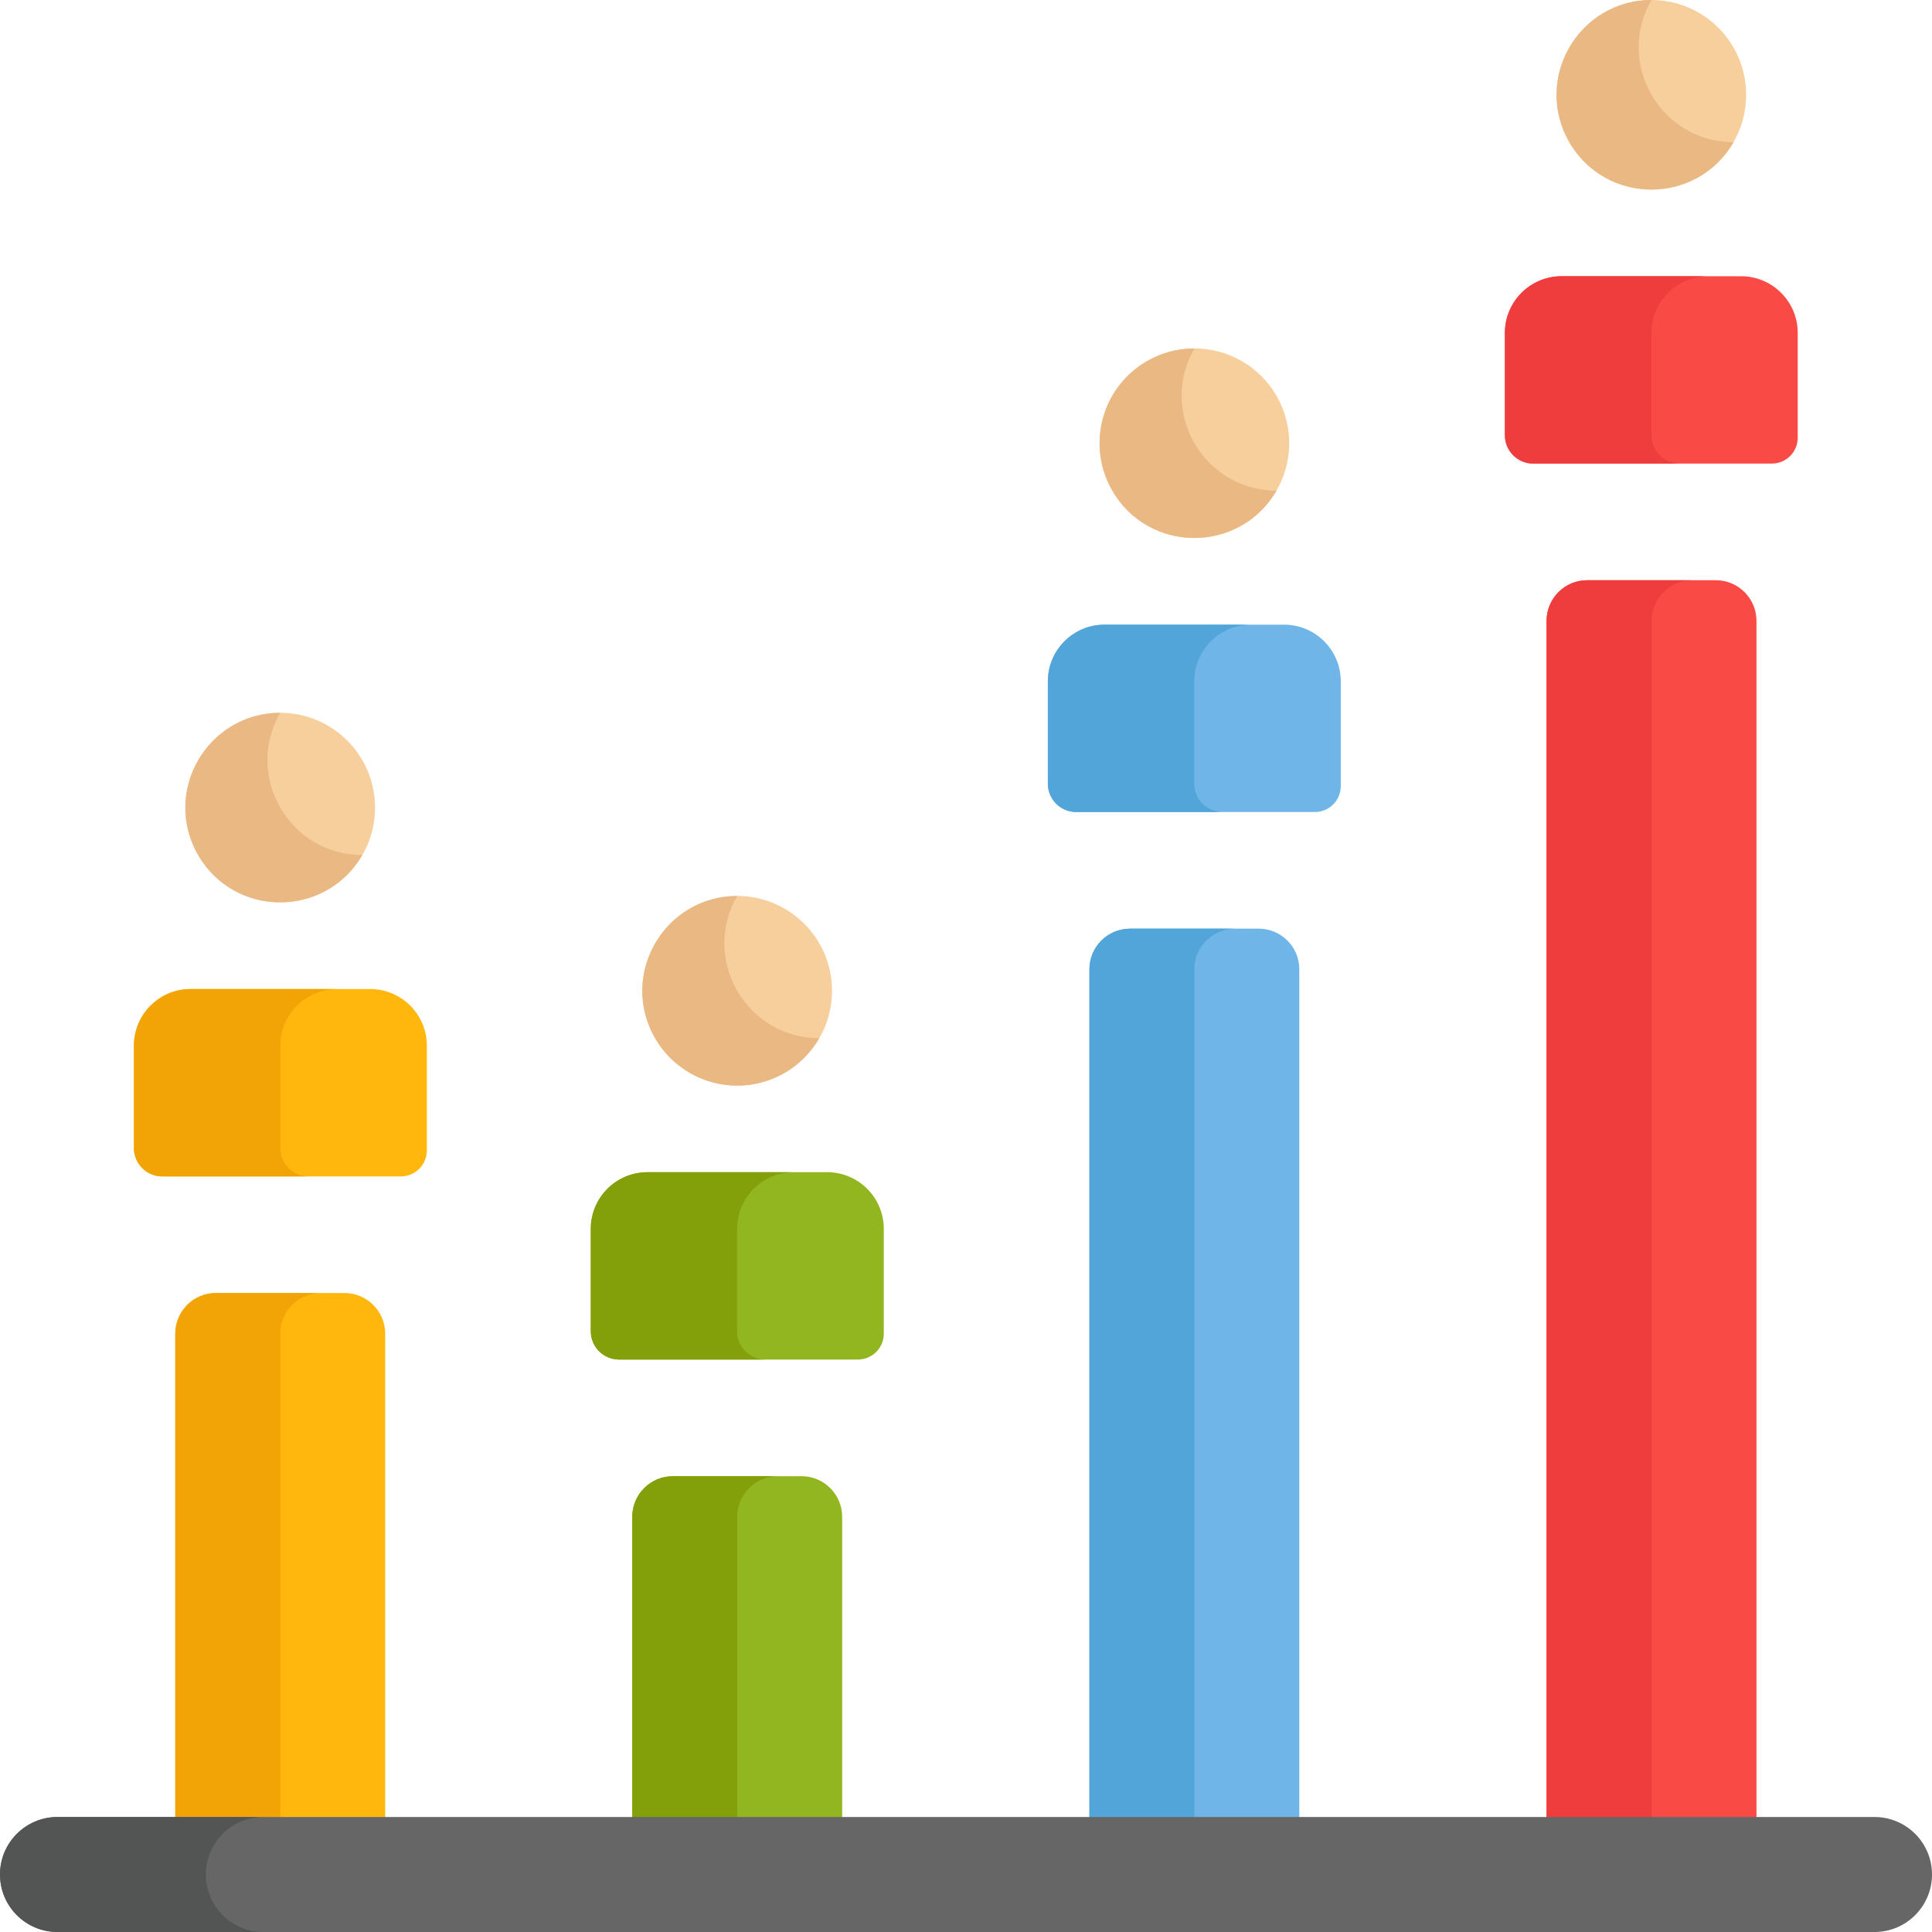 <svg width="40" height="40" viewBox="0 0 40 40" fill="none" xmlns="http://www.w3.org/2000/svg">
<path d="M36.366 38.585V12.855C36.366 12.39 35.989 12.013 35.524 12.013H32.861C32.397 12.013 32.02 12.39 32.02 12.855V38.585H36.366Z" fill="#F94A46"/>
<path d="M17.436 38.585V31.405C17.436 30.94 17.059 30.563 16.594 30.563H13.932C13.467 30.563 13.09 30.94 13.09 31.405V38.585C13.955 38.585 16.571 38.585 17.436 38.585Z" fill="#92B620"/>
<path d="M26.901 38.585V20.068C26.901 19.604 26.524 19.227 26.059 19.227H23.397C22.932 19.227 22.555 19.604 22.555 20.068V38.585H26.901V38.585Z" fill="#70B5E8"/>
<path d="M7.975 38.585V27.613C7.975 27.148 7.598 26.771 7.133 26.771H4.471C4.006 26.771 3.629 27.148 3.629 27.613V38.585H7.975Z" fill="#FFB70D"/>
<path d="M35.035 12.013H32.861C32.397 12.013 32.02 12.39 32.02 12.855V38.585H34.193V12.855C34.193 12.39 34.57 12.013 35.035 12.013Z" fill="#EF3C3C"/>
<path d="M16.105 30.563H13.932C13.467 30.563 13.09 30.94 13.09 31.405V38.585C13.932 38.585 13.953 38.585 15.263 38.585V31.405C15.263 30.94 15.64 30.563 16.105 30.563Z" fill="#83A00B"/>
<path d="M25.57 19.227H23.397C22.932 19.227 22.555 19.603 22.555 20.068V38.585H24.728V20.068C24.728 19.604 25.105 19.227 25.57 19.227Z" fill="#52A5D8"/>
<path d="M6.644 26.771H4.471C4.006 26.771 3.629 27.148 3.629 27.613V38.585H5.802V27.613C5.802 27.148 6.179 26.771 6.644 26.771Z" fill="#F2A306"/>
<path d="M36.046 5.719H32.33C31.682 5.719 31.156 6.244 31.156 6.892V9.012C31.156 9.336 31.419 9.598 31.742 9.598H36.683C36.98 9.598 37.22 9.358 37.22 9.062V6.892C37.22 6.244 36.694 5.719 36.046 5.719Z" fill="#F94A46"/>
<path d="M26.585 12.933H22.869C22.221 12.933 21.695 13.458 21.695 14.106V16.226C21.695 16.55 21.958 16.812 22.281 16.812H27.222C27.519 16.812 27.759 16.572 27.759 16.275V14.106C27.759 13.458 27.233 12.933 26.585 12.933Z" fill="#70B5E8"/>
<path d="M17.124 24.269H13.408C12.76 24.269 12.234 24.794 12.234 25.443V27.562C12.234 27.886 12.497 28.148 12.82 28.148H17.761C18.058 28.148 18.298 27.908 18.298 27.612V25.443C18.298 24.794 17.773 24.269 17.124 24.269Z" fill="#92B620"/>
<path d="M7.663 20.477H3.947C3.299 20.477 2.773 21.002 2.773 21.65V23.77C2.773 24.093 3.036 24.356 3.359 24.356H8.3C8.597 24.356 8.837 24.116 8.837 23.819V21.65C8.837 21.002 8.312 20.477 7.663 20.477Z" fill="#FFB70D"/>
<path d="M34.191 9.012V6.892C34.191 6.244 34.716 5.719 35.364 5.719H32.334C31.686 5.719 31.16 6.244 31.16 6.892V9.012C31.16 9.336 31.423 9.598 31.746 9.598H34.777C34.453 9.598 34.191 9.336 34.191 9.012Z" fill="#EF3C3C"/>
<path d="M24.726 16.226V14.106C24.726 13.458 25.251 12.933 25.899 12.933H22.869C22.221 12.933 21.695 13.458 21.695 14.106V16.226C21.695 16.55 21.958 16.812 22.281 16.812H25.312C24.988 16.812 24.726 16.55 24.726 16.226Z" fill="#52A5D8"/>
<path d="M15.261 27.562V25.442C15.261 24.794 15.786 24.269 16.435 24.269H13.404C12.756 24.269 12.23 24.794 12.23 25.442V27.562C12.23 27.886 12.493 28.148 12.816 28.148H15.847C15.523 28.148 15.261 27.886 15.261 27.562Z" fill="#83A00B"/>
<path d="M5.804 23.77V21.65C5.804 21.002 6.329 20.477 6.978 20.477H3.947C3.299 20.477 2.773 21.002 2.773 21.65V23.77C2.773 24.094 3.036 24.356 3.359 24.356H6.39C6.066 24.356 5.804 24.094 5.804 23.77Z" fill="#F2A306"/>
<path d="M5.802 18.683C6.886 18.683 7.765 17.805 7.765 16.721C7.765 15.637 6.886 14.758 5.802 14.758C4.718 14.758 3.84 15.637 3.84 16.721C3.84 17.805 4.718 18.683 5.802 18.683Z" fill="#F7CF9C"/>
<path d="M5.802 14.758C4.303 14.757 3.343 16.388 4.101 17.702C4.86 19.016 6.753 19.001 7.501 17.702C5.99 17.701 5.048 16.067 5.802 14.758Z" fill="#EAB883"/>
<path d="M38.809 37.619C38.03 37.619 2.052 37.619 1.19 37.619C0.533 37.619 0 38.152 0 38.809C0 39.467 0.533 40 1.19 40C2.054 40 38.028 40 38.809 40C39.467 40 40 39.467 40 38.809C40 38.152 39.467 37.619 38.809 37.619Z" fill="#666666"/>
<path d="M4.262 38.809C4.262 38.152 4.795 37.619 5.452 37.619H1.19C0.533 37.619 0 38.152 0 38.809C0 39.467 0.533 40 1.19 40H5.452C4.795 40 4.262 39.467 4.262 38.809Z" fill="#535454"/>
<path d="M15.263 22.476C16.347 22.476 17.226 21.597 17.226 20.513C17.226 19.429 16.347 18.55 15.263 18.55C14.179 18.55 13.301 19.429 13.301 20.513C13.301 21.597 14.179 22.476 15.263 22.476Z" fill="#F7CF9C"/>
<path d="M15.262 18.55C13.764 18.549 12.804 20.18 13.562 21.494C14.104 22.433 15.305 22.755 16.244 22.213C16.553 22.034 16.796 21.783 16.962 21.494C15.451 21.493 14.509 19.859 15.262 18.55Z" fill="#EAB883"/>
<path d="M24.728 11.139C25.812 11.139 26.691 10.26 26.691 9.176C26.691 8.092 25.812 7.214 24.728 7.214C23.644 7.214 22.766 8.092 22.766 9.176C22.766 10.26 23.644 11.139 24.728 11.139Z" fill="#F7CF9C"/>
<path d="M24.729 7.214C24.395 7.214 24.057 7.298 23.747 7.477C22.808 8.019 22.487 9.219 23.029 10.158C23.788 11.472 25.681 11.456 26.429 10.158C24.918 10.156 23.975 8.523 24.729 7.214Z" fill="#EAB883"/>
<path d="M34.189 3.926C35.273 3.926 36.152 3.047 36.152 1.963C36.152 0.879 35.273 0 34.189 0C33.105 0 32.227 0.879 32.227 1.963C32.227 3.047 33.105 3.926 34.189 3.926Z" fill="#F7CF9C"/>
<path d="M34.192 1.01222e-06C32.694 -0.001 31.733 1.63 32.492 2.944C33.251 4.258 35.144 4.242 35.892 2.944C34.381 2.942 33.438 1.309 34.192 1.01222e-06Z" fill="#EAB883"/>
</svg>
